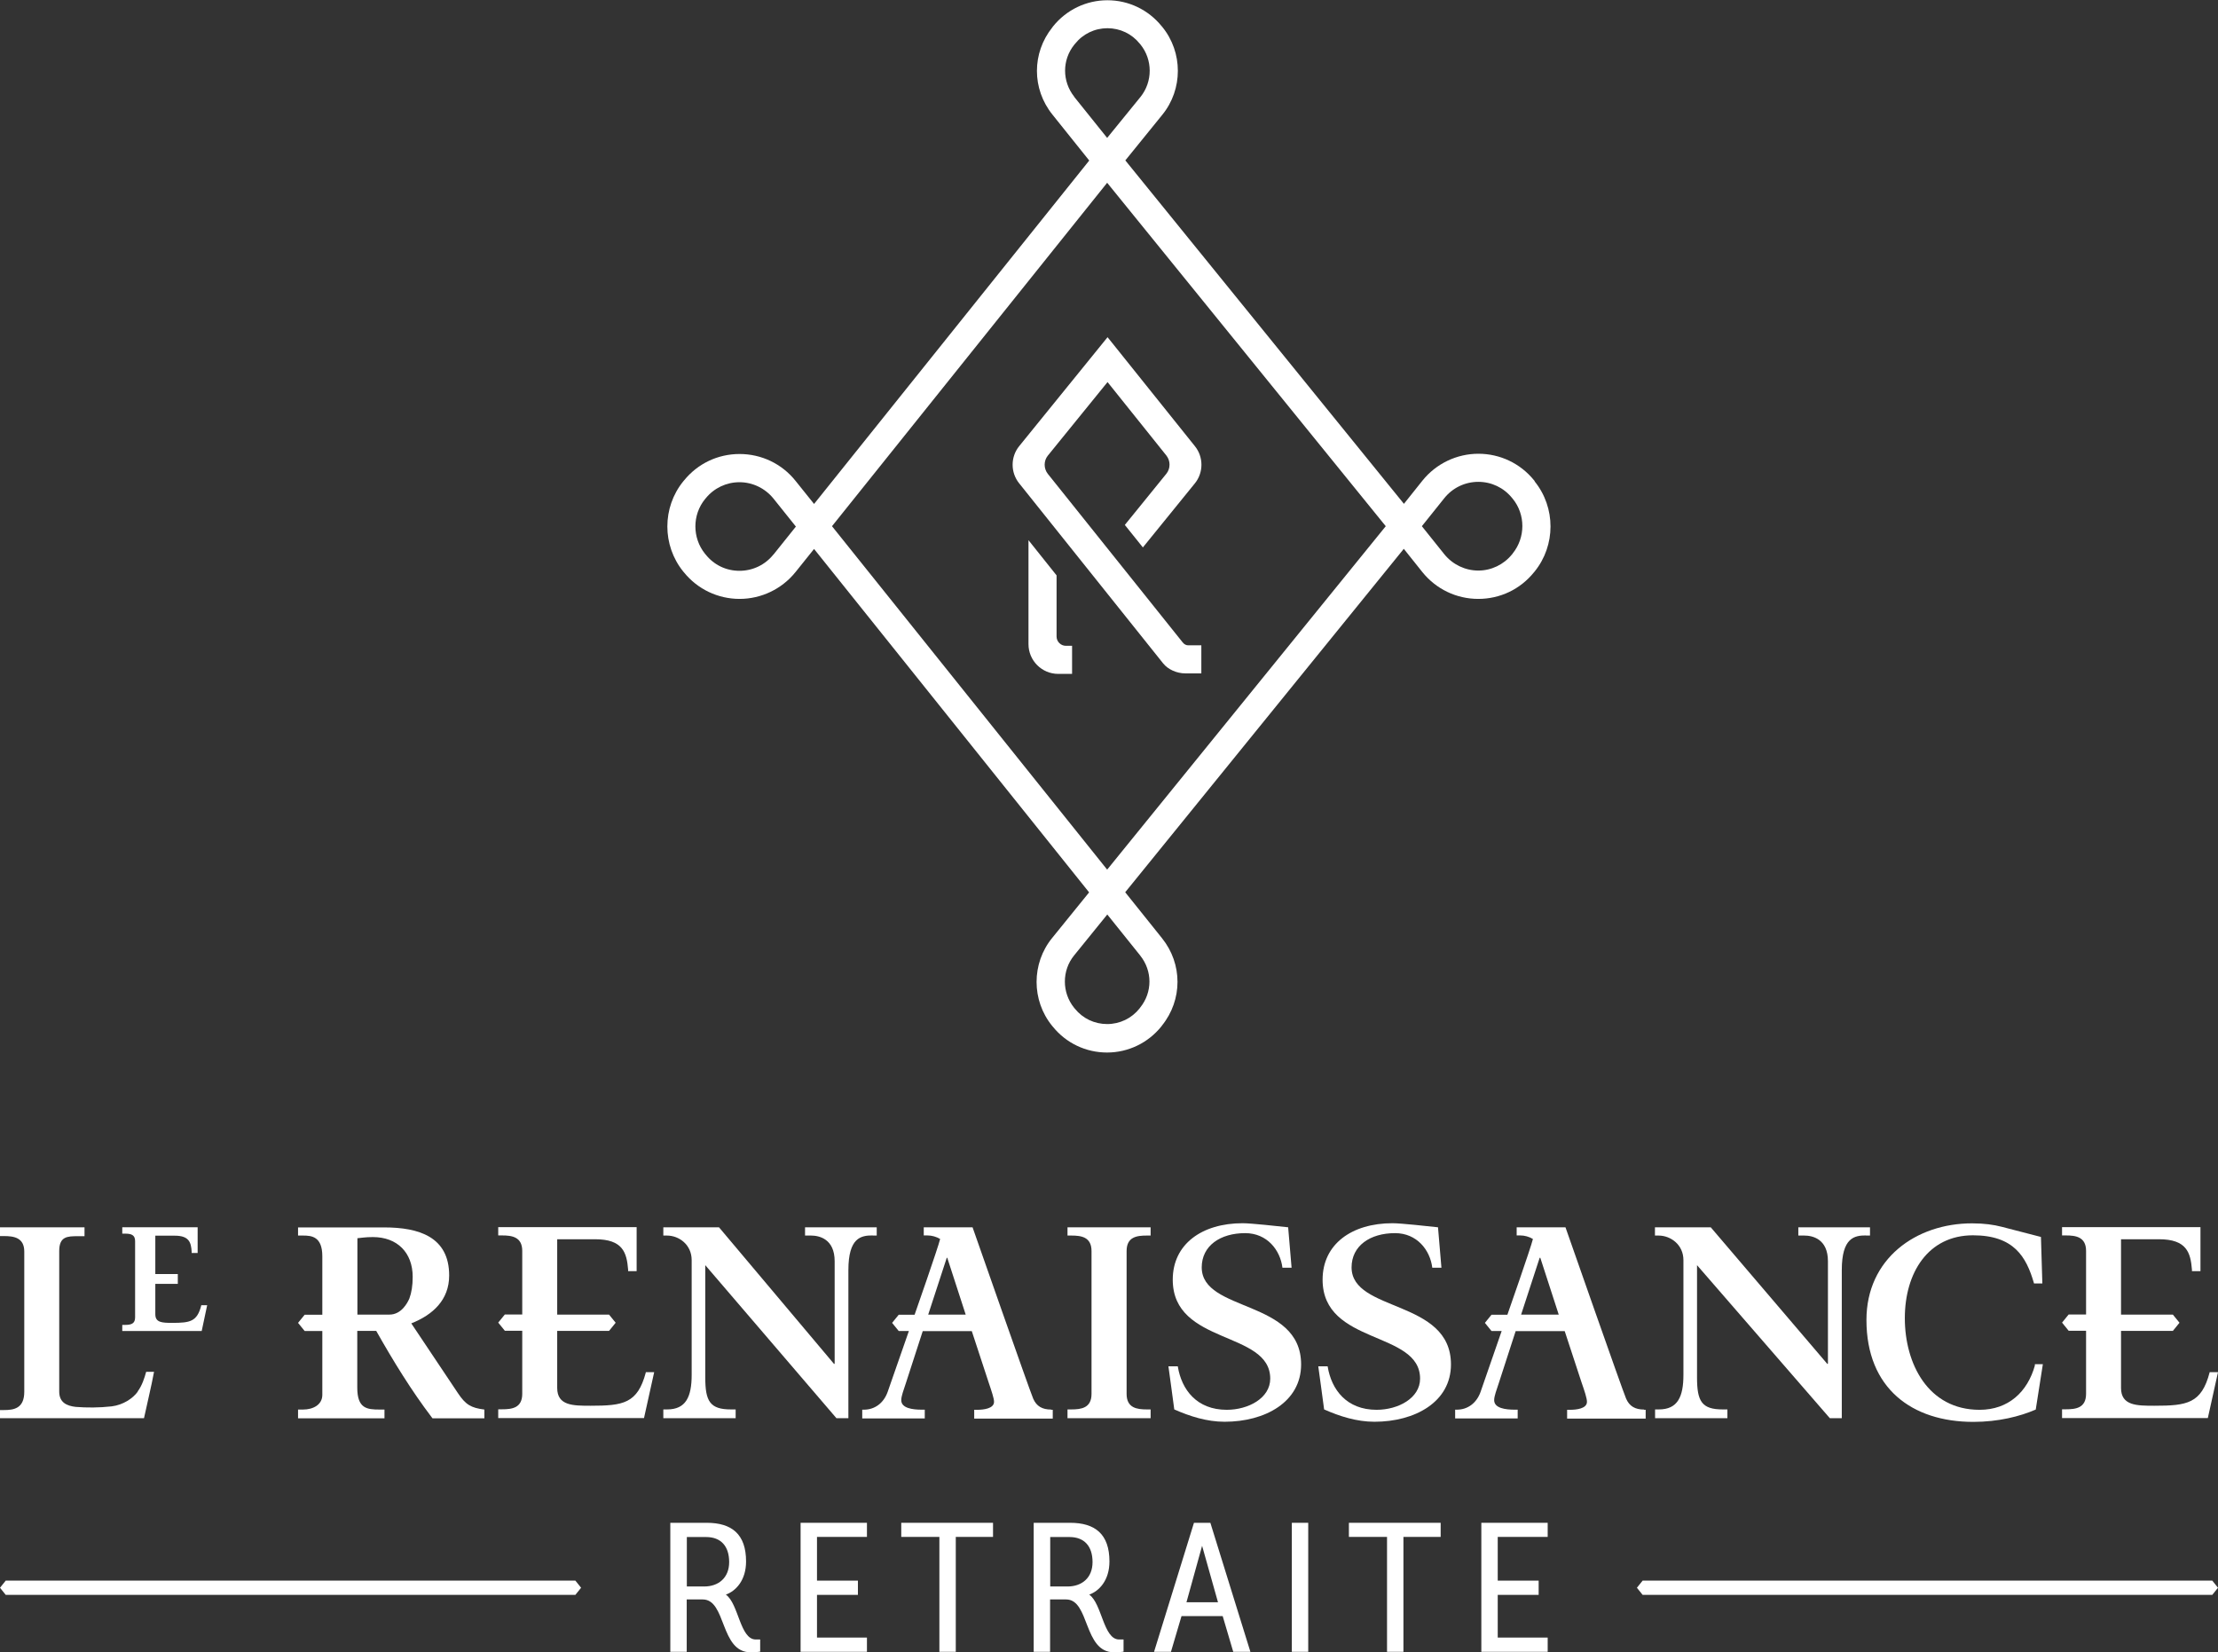<?xml version="1.0" encoding="UTF-8"?><svg xmlns="http://www.w3.org/2000/svg" viewBox="0 0 174.51 130"><rect x="0" y="0" width="174.51" height="130" fill="#333333" stroke="none"/><defs><style>.d{fill:#fff;}</style></defs><g id="a"/><g id="b"><g id="c"><g><path class="d" d="M90.53,96.56h-6.54v.65h.3c.78,0,1.59,.11,1.59,1.22v11.24c0,1.11-.81,1.22-1.59,1.22h-.3v.69h6.54v-.69h-.3c-.77,0-1.59-.11-1.59-1.22v-11.24c0-1.12,.81-1.22,1.59-1.22h.3v-.64h0Z"/><path class="d" d="M36.03,109.61l-3.67-5.49c1.69-.67,2.98-1.84,2.98-3.77,0-3.05-2.4-3.78-5.11-3.78h-6.78v.64h.39c.67,0,1.52,.07,1.52,1.63v4.6h-1.39s-.52,.64-.52,.64l.52,.64h1.39v5.02c0,.79-.73,1.16-1.52,1.16h-.39v.69h6.8v-.69h-.38c-.99,0-1.76-.07-1.76-1.72v-4.47h1.49c1.37,2.42,2.77,4.7,4.39,6.83h0l.04,.05h4.08v-.69c-1.06-.13-1.48-.39-2.08-1.29m-5.39-6.18h-2.52v-6.01c.3-.02,.58-.09,1.22-.09,1.91,0,3.13,1.22,3.13,3.13,0,.69-.09,1.24-.26,1.7-.15,.35-.63,1.27-1.57,1.27"/><path class="d" d="M10.84,109.49c-.39,.54-1.16,1.05-2.06,1.16-.99,.11-1.95,.11-2.83,.04-.69-.08-1.29-.34-1.29-1.2v-11.07c0-1.14,.64-1.16,1.46-1.16h.53v-.7H0v.28H0v.41H.3c.77,0,1.61,.11,1.61,1.22v11.03c0,1.33-.84,1.44-1.61,1.44H0v.64H11.33c.26-1.22,.56-2.42,.79-3.65h-.62c-.13,.48-.32,1.08-.67,1.55"/><path class="d" d="M82.71,110.9c-.71,0-1.16-.26-1.42-.86-.28-.64-4.76-13.46-4.77-13.48h-3.84v.64h.28c.35,0,.71,.1,1.01,.28-.17,.71-2.01,5.96-2.01,5.96h-1.25s-.52,.64-.52,.64l.52,.64h.8l-1.67,4.79c-.32,.9-1.03,1.4-1.87,1.4h-.13v.69h4.92v-.69h-.24c-.71,0-1.61-.11-1.61-.75,0-.33,.19-.8,.38-1.39h0l1.31-4.04h3.86l1.32,4.02c.23,.69,.43,1.26,.43,1.54,0,.54-.84,.63-1.33,.63h-.23v.69h6.18v-.69h-.13Zm-9.68-7.47l1.46-4.47h.04l1.45,4.47h-2.95Z"/><path class="d" d="M68.66,97.21h.32v-.65h-5.64v.65h.47c.64,0,1.86,.26,1.86,2.02v8.05l-.04,.04-9.06-10.76h-4.38v.65h.28c.97,0,1.95,.73,1.95,1.93v9.03c0,1.72-.45,2.72-1.93,2.72h-.3v.69h5.69v-.69h-.37c-1.65,0-2.02-.64-2.02-2.51v-8.84l10.32,12.04h.94v-11.65c0-2.56,1-2.73,1.9-2.73"/><path class="d" d="M160.11,107.41c-.58,2.1-2.09,3.51-4.36,3.51-4.05,0-5.88-3.63-5.88-7.21s1.84-6.52,5.36-6.52c3.22,0,4.2,1.69,4.8,3.77v.02h.66l-.11-3.66-3.09-.8h0c-.63-.16-1.35-.27-2.33-.27-4.42,0-8.31,2.79-8.31,7.6,0,5.38,3.58,8.02,8.41,8.02,1.97,0,3.67-.43,4.91-.97,0-.01,.56-3.57,.56-3.57h-.62l-.02,.08Z"/><path class="d" d="M15.83,102.73c-.33,1.24-.85,1.35-2.27,1.35-.83,0-1.34-.03-1.34-.68v-2.39h1.77v-.77h-1.77v-3.02h1.53c1.14,0,1.28,.54,1.33,1.25v.11h.47v-2.02h-5.93v.5h.22c.49,0,.79,.1,.79,.59v6c0,.49-.3,.59-.79,.59h-.22v.48h6.25l.43-2.03h-.47v.05Z"/><path class="d" d="M94.55,99.72c0-1.7,1.45-2.7,3.42-2.7,1.72,0,2.76,1.33,2.93,2.72h.72s-.27-3.16-.27-3.18c-.77-.08-2.89-.32-3.58-.32-3.21,0-5.5,1.65-5.5,4.44,0,5.17,7.67,3.99,7.67,7.79,0,1.53-1.72,2.45-3.42,2.45-2.36,0-3.55-1.58-3.85-3.4v-.02h-.74s.44,3.19,.46,3.39c1.22,.54,2.56,.97,3.96,.97,3.18,0,6.02-1.55,6.02-4.51,0-5.15-7.82-4.08-7.82-7.64"/><path class="d" d="M106.34,99.72c0-1.7,1.45-2.7,3.42-2.7,1.72,0,2.76,1.33,2.93,2.72h.72s-.27-3.16-.27-3.18c-.77-.08-2.89-.32-3.58-.32-3.21,0-5.5,1.65-5.5,4.44,0,5.17,7.67,3.99,7.67,7.79,0,1.53-1.72,2.45-3.42,2.45-2.36,0-3.55-1.58-3.85-3.4v-.02h-.74s.44,3.19,.46,3.39c1.22,.54,2.56,.97,3.96,.97,3.18,0,6.02-1.55,6.02-4.51,0-5.15-7.82-4.08-7.82-7.64"/><path class="d" d="M129.36,110.9c-.71,0-1.16-.26-1.42-.86-.28-.64-4.76-13.46-4.77-13.48h-3.84v.64h.27c.36,0,.71,.1,1.01,.28-.17,.71-2.01,5.96-2.01,5.96h-1.25s-.52,.64-.52,.64l.52,.64h.8l-1.66,4.79c-.32,.9-1.03,1.4-1.87,1.4h-.13v.69h4.92v-.69h-.24c-.71,0-1.61-.11-1.61-.75,0-.33,.19-.8,.38-1.39h0l1.31-4.04h3.86l1.32,4.02c.24,.69,.43,1.26,.43,1.54,0,.54-.83,.63-1.33,.63h-.23v.69h6.18v-.69h-.13Zm-9.68-7.47l1.46-4.47h.05l1.45,4.47h-2.95Z"/><path class="d" d="M50.81,107.99c-.65,2.44-1.78,2.61-4.35,2.61-1.37,0-2.62,0-2.62-1.4v-4.49h4.08l.52-.64s-.48-.59-.52-.64h-4.08v-5.93h2.98c2.19,0,2.49,1.05,2.6,2.39v.12h.67v-3.46h-10.89v.65h.3c.77,0,1.59,.11,1.59,1.22v5h-1.37s-.52,.64-.52,.64l.52,.64h1.37v4.96c0,1.12-.81,1.22-1.59,1.22h-.3v.69h11.47l.8-3.61h-.66Z"/><path class="d" d="M173.85,107.98h0c-.64,2.45-1.78,2.62-4.35,2.62-1.37,0-2.62,0-2.62-1.4v-4.49h4.08l.52-.64s-.48-.59-.52-.64h-4.08v-5.93h2.98c2.19,0,2.49,1.05,2.6,2.39v.12h.67v-3.46h-10.89v.65h.3c.77,0,1.59,.11,1.59,1.22v5h-1.37s-.52,.64-.52,.64l.52,.64h1.37v4.96c0,1.12-.81,1.22-1.59,1.22h-.3v.69h11.47l.8-3.61h-.66Z"/><path class="d" d="M146.81,97.21h.32v-.65h-5.64v.65h.47c.64,0,1.86,.26,1.86,2.02v8.05l-.04,.04-9.18-10.76h-4.39v.65h.28c.97,0,1.96,.73,1.96,1.93v9.03c0,1.72-.45,2.72-1.93,2.72h-.3v.69h5.69v-.69h-.37c-1.65,0-2.02-.64-2.02-2.51v-8.84l10.45,12.04h.94v-11.65c0-2.56,1-2.73,1.9-2.73"/><path class="d" d="M59.8,129.95s-.32,.05-.74,.05c-2.42,0-1.9-4.16-3.77-4.16h-1.26v4.12h-1.29v-10.15h2.87c1.97,0,3.09,.9,3.09,3.04,0,1.49-.81,2.33-1.59,2.61,1.01,.71,1.11,3.53,2.35,3.53h.35v.96Zm-4.39-5.13c1.11,0,1.96-.67,1.96-1.92s-.65-1.97-1.81-1.97h-1.52v3.89h1.38Z"/><polygon class="d" points="62.99 129.96 62.99 119.81 68.21 119.81 68.21 120.92 64.28 120.92 64.28 124.36 67.5 124.36 67.5 125.48 64.28 125.48 64.28 128.84 68.21 128.84 68.21 129.96 62.99 129.96"/><polygon class="d" points="73.91 129.96 73.91 120.92 70.91 120.92 70.91 119.81 78.13 119.81 78.13 120.92 75.2 120.92 75.2 129.96 73.91 129.96"/><path class="d" d="M88.39,129.95s-.32,.05-.74,.05c-2.42,0-1.9-4.16-3.77-4.16h-1.26v4.12h-1.29v-10.15h2.87c1.97,0,3.09,.9,3.09,3.04,0,1.49-.81,2.33-1.59,2.61,1.01,.71,1.11,3.53,2.35,3.53h.35v.96Zm-4.39-5.13c1.11,0,1.96-.67,1.96-1.92s-.65-1.97-1.81-1.97h-1.52v3.89h1.38Z"/><path class="d" d="M96.21,127.15h-3.25l-.83,2.81h-1.33l3.14-10.15h1.29l3.15,10.15h-1.35l-.83-2.81Zm-2.86-1.09h2.48l-1.25-4.44-1.23,4.44Z"/><rect class="d" x="101.64" y="119.81" width="1.29" height="10.15"/><polygon class="d" points="109.13 129.96 109.13 120.92 106.13 120.92 106.13 119.81 113.35 119.81 113.35 120.92 110.42 120.92 110.42 129.96 109.13 129.96"/><polygon class="d" points="116.55 129.96 116.55 119.81 121.77 119.81 121.77 120.92 117.84 120.92 117.84 124.36 121.06 124.36 121.06 125.48 117.84 125.48 117.84 128.84 121.77 128.84 121.77 129.96 116.55 129.96"/><path class="d" d="M45.27,124.36H.45S0,124.92,0,124.92l.45,.56H45.27l.45-.56s-.42-.52-.45-.56"/><path class="d" d="M174.06,124.36h-44.82s-.45,.56-.45,.56l.45,.56h44.82l.45-.56s-.42-.52-.45-.56"/><path class="d" d="M120.75,37.85l-.06-.07c-1.07-1.32-2.67-2.08-4.37-2.08s-3.32,.77-4.4,2.11l-1.46,1.83-21.92-27.02,2.91-3.59c1.63-2,1.63-4.91,0-6.91l-.06-.07c-1.05-1.29-2.6-2.03-4.26-2.03s-3.23,.75-4.28,2.06l-.05,.07c-1.62,2.02-1.62,4.84,0,6.86l2.9,3.62-21.65,27.02-1.46-1.82c-1.07-1.34-2.68-2.11-4.4-2.11s-3.3,.76-4.37,2.08l-.06,.07c-1.67,2.06-1.67,5.04,0,7.1l.06,.07c1.07,1.32,2.67,2.08,4.37,2.08s3.32-.77,4.4-2.11l1.46-1.82,21.64,27.02-2.91,3.59c-1.63,2-1.63,4.91,0,6.91l.06,.07c1.04,1.29,2.6,2.03,4.26,2.03s3.23-.75,4.28-2.06l.05-.07c1.62-2.02,1.62-4.84,0-6.86l-2.9-3.62,21.92-27.02,1.46,1.83c1.08,1.34,2.68,2.11,4.4,2.11s3.3-.76,4.37-2.08l.06-.07c1.67-2.06,1.67-5.04,0-7.1m-59.89,5.76c-.65,.81-1.62,1.28-2.67,1.28s-2-.46-2.65-1.27l-.06-.07c-1.01-1.25-1.01-3.06,0-4.3l.06-.07c.65-.8,1.62-1.26,2.65-1.26s2.01,.47,2.67,1.28l1.77,2.21-1.77,2.21ZM84.52,7.61c-.96-1.21-.96-2.89,0-4.09l.06-.07c.62-.78,1.55-1.23,2.55-1.23s1.92,.44,2.54,1.21l.06,.07c.97,1.2,.97,2.93,0,4.13l-2.62,3.22-2.6-3.24Zm5.19,67.57c.97,1.21,.97,2.89,0,4.09l-.05,.07c-.62,.78-1.55,1.23-2.55,1.23s-1.92-.44-2.54-1.21l-.06-.07c-.97-1.2-.97-2.93,0-4.12l2.61-3.22,2.6,3.24Zm-2.6-6.76l-21.65-27.02,21.65-27.02,21.92,27.02-21.92,27.02Zm31.91-24.87l-.06,.07c-.65,.8-1.62,1.27-2.65,1.27s-2.01-.47-2.67-1.28l-1.77-2.21,1.77-2.21c.65-.81,1.63-1.28,2.67-1.28s2,.46,2.65,1.26l.06,.07c1.01,1.24,1.01,3.05,0,4.3"/><path class="d" d="M80.19,35.1c-.69,.85-.69,2.08,0,2.93l11.33,14.17c.38,.47,1.06,.78,1.74,.78h1.26v-2.21h-1.05c-.11,0-.28-.05-.42-.23l-10.61-13.26c-.33-.42-.33-1.02,0-1.43l4.7-5.79,4.63,5.78c.33,.42,.33,1.02,0,1.43l-3.27,4.03,1.42,1.77,4.09-5.04c.69-.85,.69-2.08,0-2.93l-6.49-8.1-.38-.47-.38,.47-6.57,8.1Z"/><path class="d" d="M83.13,50.08v-4.81l-2.21-2.77v8.18c0,1.29,1.05,2.34,2.34,2.34h1.09v-2.21h-.49c-.4,0-.73-.33-.73-.73"/></g></g></g></svg>